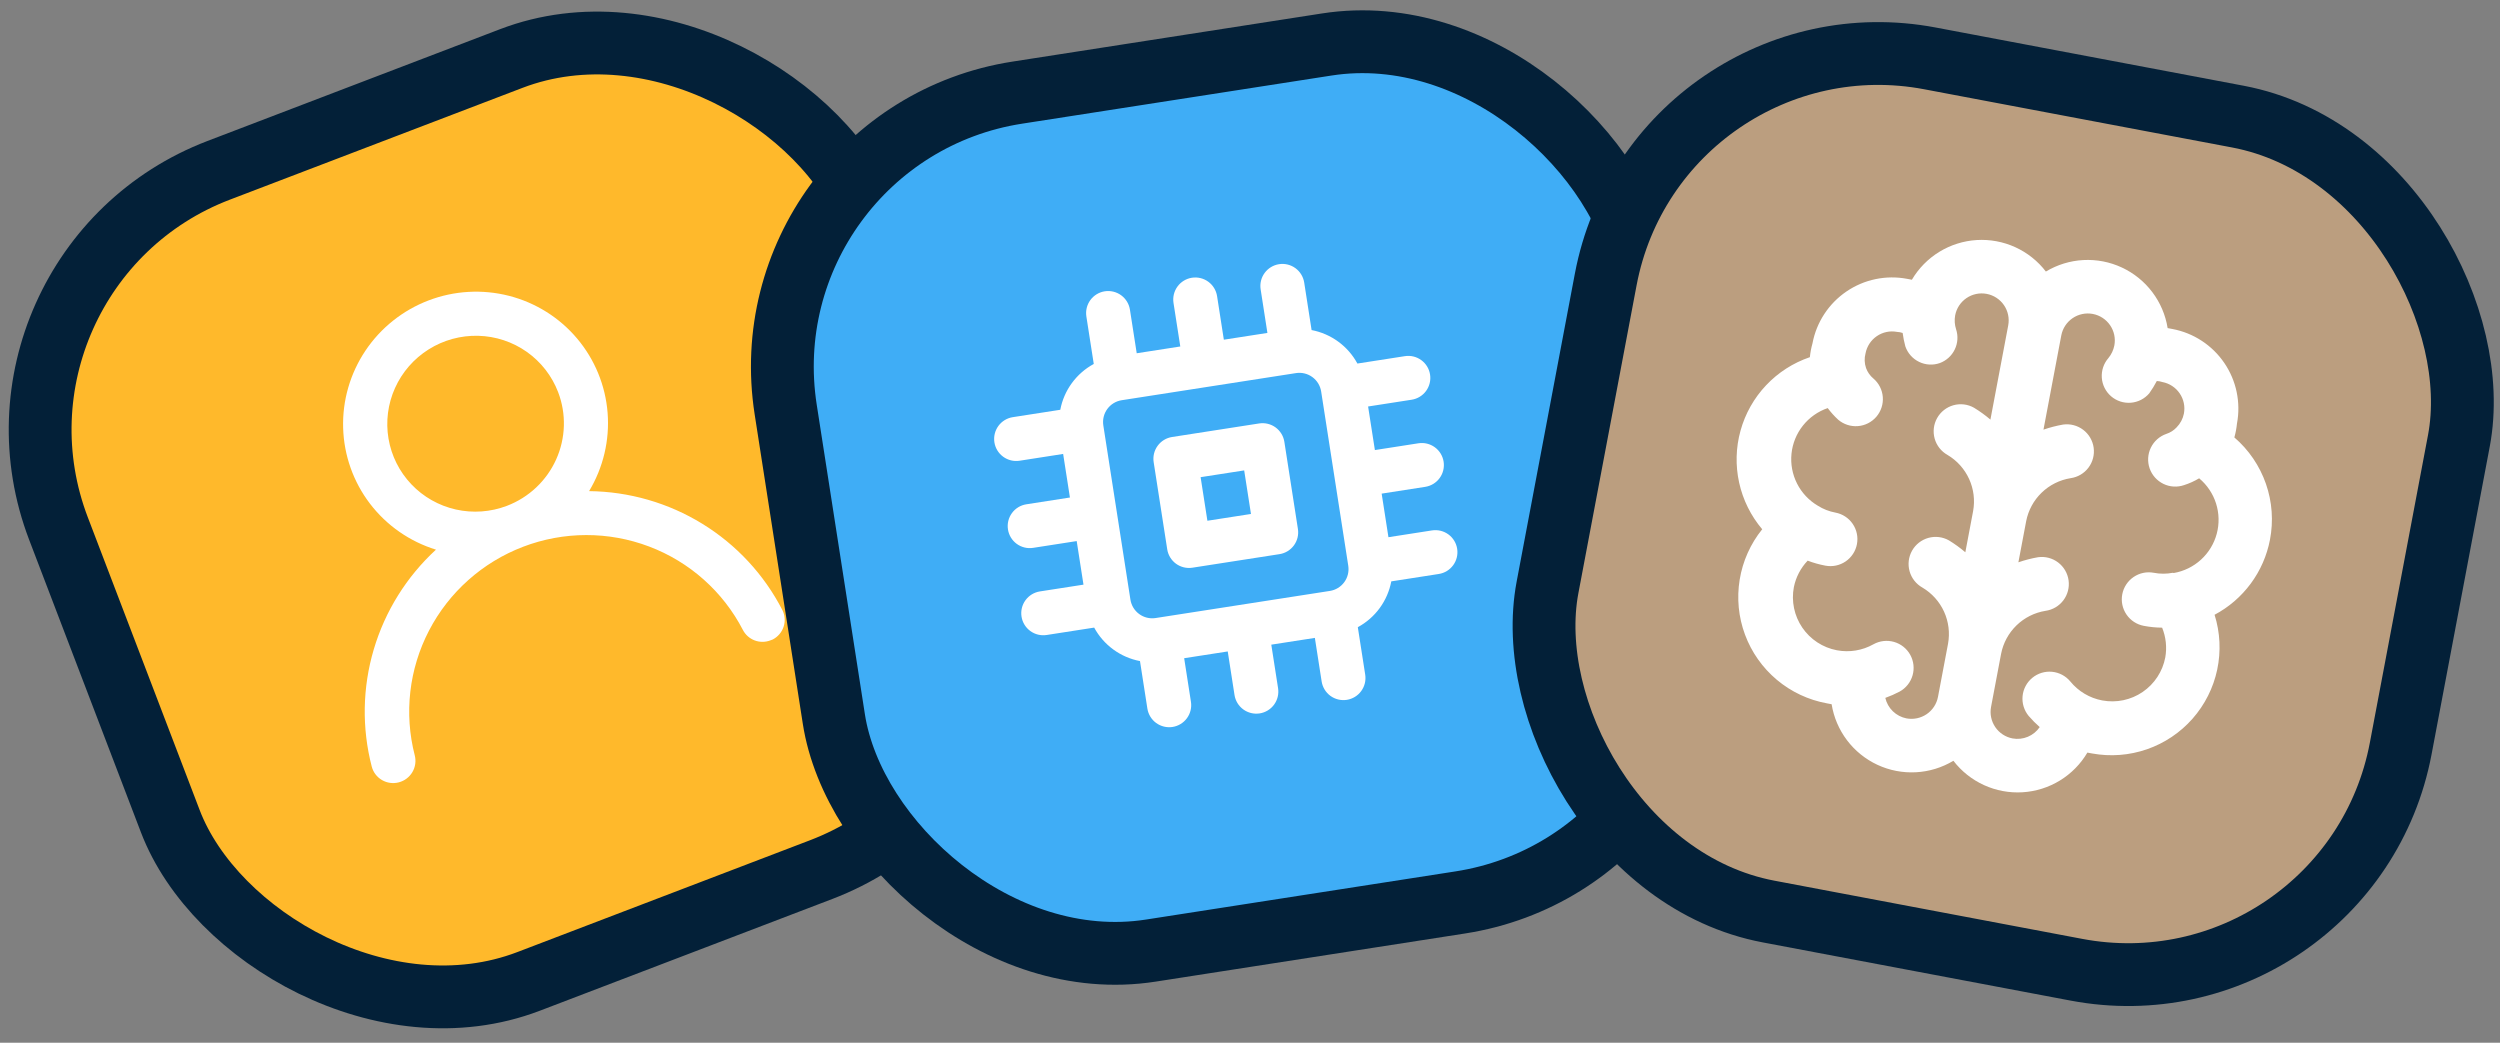 <svg width="199" height="83" viewBox="0 0 199 83" fill="none" xmlns="http://www.w3.org/2000/svg">
<rect x="0" y="0" width="199" height="83" fill="#808080" stroke="none"/>
<rect x="-3.228" y="21.442" width="69.115" height="69.115" rx="22.091" transform="rotate(-20.912 -3.228 21.442)" fill="#FFB92B" stroke="#032038" stroke-width="5"/>
<path d="M46.892 39.094C48.021 37.218 48.536 35.041 48.366 32.865C48.196 30.689 47.349 28.622 45.943 26.953C44.536 25.283 42.641 24.093 40.52 23.549C38.398 23.005 36.157 23.133 34.108 23.916C32.059 24.699 30.303 26.098 29.085 27.918C27.868 29.738 27.248 31.888 27.314 34.07C27.379 36.252 28.126 38.358 29.45 40.093C30.775 41.828 32.611 43.107 34.703 43.752C32.363 45.906 30.652 48.65 29.752 51.691C28.851 54.732 28.796 57.956 29.591 61.02C29.649 61.244 29.751 61.454 29.891 61.638C30.031 61.822 30.206 61.977 30.406 62.093C30.81 62.328 31.292 62.394 31.746 62.275C32.2 62.156 32.588 61.863 32.826 61.46C33.064 61.056 33.131 60.576 33.014 60.124C32.154 56.793 32.558 53.258 34.149 50.196C35.74 47.133 38.406 44.758 41.637 43.523C44.869 42.288 48.44 42.281 51.667 43.502C54.895 44.723 57.553 47.088 59.134 50.144C59.332 50.528 59.667 50.825 60.073 50.978C60.479 51.13 60.928 51.128 61.333 50.97L61.514 50.901C61.925 50.687 62.236 50.32 62.378 49.88C62.52 49.44 62.482 48.962 62.272 48.551C60.817 45.73 58.617 43.36 55.907 41.694C53.198 40.028 50.081 39.129 46.892 39.094ZM40.354 40.263C39.054 40.759 37.638 40.861 36.283 40.556C34.928 40.251 33.695 39.552 32.742 38.548C31.788 37.544 31.156 36.28 30.925 34.915C30.694 33.551 30.875 32.147 31.445 30.882C32.015 29.617 32.948 28.547 34.126 27.808C35.304 27.069 36.675 26.693 38.065 26.729C39.455 26.765 40.801 27.21 41.934 28.009C43.066 28.808 43.934 29.924 44.428 31.217C45.091 32.95 45.033 34.877 44.269 36.573C43.505 38.27 42.097 39.597 40.354 40.263Z" fill="white"/>
<rect x="59.145" y="10.771" width="69.115" height="69.115" rx="22.091" transform="rotate(-8.844 59.145 10.771)" fill="#3FADF6" stroke="#032038" stroke-width="5"/>
<g clip-path="url(#clip0_499_898)">
<path d="M100.231 33.706L93.296 34.785C92.836 34.857 92.423 35.108 92.149 35.484C91.874 35.86 91.76 36.329 91.832 36.789L92.911 43.725C92.982 44.184 93.234 44.597 93.609 44.872C93.985 45.146 94.455 45.26 94.914 45.189L101.85 44.11C102.31 44.038 102.723 43.787 102.997 43.411C103.272 43.035 103.386 42.566 103.314 42.106L102.235 35.17C102.164 34.71 101.912 34.298 101.537 34.023C101.161 33.749 100.691 33.635 100.231 33.706ZM99.577 40.912L96.109 41.451L95.569 37.983L99.037 37.444L99.577 40.912ZM113.448 38.753C113.908 38.682 114.321 38.431 114.595 38.055C114.87 37.679 114.984 37.21 114.912 36.75C114.841 36.29 114.589 35.877 114.214 35.603C113.838 35.328 113.368 35.214 112.909 35.285L109.441 35.825L108.901 32.357L112.369 31.818C112.829 31.746 113.241 31.495 113.516 31.119C113.791 30.743 113.905 30.274 113.833 29.814C113.762 29.354 113.51 28.942 113.135 28.667C112.759 28.392 112.289 28.278 111.829 28.35L108.049 28.938C107.677 28.251 107.157 27.655 106.526 27.195C105.896 26.734 105.17 26.419 104.403 26.273L103.815 22.493C103.743 22.033 103.492 21.621 103.116 21.346C102.74 21.072 102.271 20.957 101.811 21.029C101.351 21.101 100.938 21.352 100.664 21.728C100.389 22.103 100.275 22.573 100.347 23.033L100.886 26.501L97.418 27.04L96.879 23.572C96.807 23.112 96.556 22.7 96.18 22.425C95.805 22.151 95.335 22.037 94.875 22.108C94.415 22.18 94.003 22.431 93.728 22.807C93.454 23.183 93.34 23.652 93.411 24.112L93.951 27.58L90.483 28.119L89.943 24.651C89.872 24.192 89.62 23.779 89.245 23.504C88.869 23.23 88.399 23.116 87.939 23.187C87.48 23.259 87.067 23.51 86.792 23.886C86.518 24.262 86.404 24.731 86.475 25.191L87.063 28.971C86.376 29.343 85.781 29.863 85.32 30.494C84.859 31.125 84.544 31.85 84.399 32.618L80.619 33.206C80.159 33.277 79.746 33.529 79.472 33.904C79.197 34.28 79.083 34.75 79.154 35.209C79.226 35.669 79.477 36.082 79.853 36.356C80.229 36.631 80.698 36.745 81.158 36.674L84.626 36.134L85.166 39.602L81.698 40.142C81.238 40.213 80.825 40.464 80.551 40.84C80.276 41.216 80.162 41.685 80.234 42.145C80.305 42.605 80.556 43.018 80.932 43.292C81.308 43.567 81.778 43.681 82.237 43.609L85.705 43.07L86.245 46.538L82.777 47.077C82.317 47.149 81.904 47.4 81.63 47.776C81.355 48.152 81.241 48.621 81.313 49.081C81.384 49.541 81.636 49.953 82.011 50.228C82.387 50.503 82.857 50.617 83.317 50.545L87.096 49.957C87.469 50.644 87.989 51.239 88.62 51.7C89.25 52.161 89.976 52.476 90.743 52.622L91.331 56.402C91.403 56.862 91.654 57.274 92.03 57.549C92.406 57.823 92.875 57.937 93.335 57.866C93.795 57.794 94.207 57.543 94.482 57.167C94.757 56.791 94.871 56.322 94.799 55.862L94.26 52.394L97.728 51.855L98.267 55.323C98.339 55.782 98.59 56.195 98.966 56.47C99.341 56.744 99.811 56.858 100.271 56.787C100.731 56.715 101.143 56.464 101.418 56.088C101.692 55.712 101.806 55.243 101.735 54.783L101.195 51.315L104.663 50.776L105.203 54.243C105.274 54.703 105.526 55.116 105.901 55.391C106.277 55.665 106.747 55.779 107.206 55.708C107.666 55.636 108.079 55.385 108.353 55.009C108.628 54.633 108.742 54.164 108.671 53.704L108.082 49.924C108.769 49.552 109.365 49.032 109.826 48.401C110.287 47.77 110.601 47.045 110.747 46.277L114.527 45.689C114.987 45.618 115.4 45.366 115.674 44.99C115.949 44.615 116.063 44.145 115.991 43.685C115.92 43.225 115.669 42.813 115.293 42.538C114.917 42.264 114.448 42.15 113.988 42.221L110.52 42.761L109.98 39.293L113.448 38.753ZM107.322 45.034C107.393 45.494 107.279 45.964 107.005 46.339C106.73 46.715 106.317 46.967 105.858 47.038L91.986 49.196C91.526 49.268 91.057 49.154 90.681 48.879C90.305 48.605 90.054 48.192 89.982 47.732L87.824 33.861C87.753 33.401 87.867 32.931 88.141 32.556C88.416 32.18 88.829 31.928 89.288 31.857L103.16 29.699C103.62 29.627 104.089 29.741 104.465 30.016C104.841 30.29 105.092 30.703 105.164 31.163L107.322 45.034Z" fill="white"/>
</g>
<rect x="131.919" y="0.544" width="69.115" height="69.115" rx="22.091" transform="rotate(10.706 131.919 0.544)" fill="#BB9E7F" stroke="#032038" stroke-width="5"/>
<path d="M180.689 42.967C180.976 41.48 180.866 39.943 180.368 38.512C179.87 37.081 179.003 35.807 177.855 34.819C177.956 34.46 178.025 34.092 178.062 33.721C178.38 32.041 178.017 30.303 177.054 28.89C176.09 27.477 174.605 26.505 172.925 26.188L172.544 26.116C172.377 25.074 171.957 24.09 171.32 23.248C170.684 22.407 169.851 21.735 168.894 21.291C167.937 20.846 166.886 20.644 165.833 20.7C164.78 20.757 163.756 21.071 162.852 21.615C162.21 20.778 161.372 20.112 160.412 19.675C159.452 19.238 158.399 19.043 157.346 19.107C156.293 19.172 155.272 19.494 154.373 20.044C153.473 20.595 152.722 21.358 152.186 22.267L151.806 22.195C150.126 21.877 148.388 22.24 146.975 23.204C145.562 24.167 144.59 25.652 144.273 27.333C144.172 27.692 144.102 28.059 144.065 28.431C142.738 28.882 141.542 29.65 140.58 30.669C139.618 31.688 138.92 32.926 138.546 34.277C138.172 35.627 138.134 37.048 138.435 38.417C138.736 39.785 139.366 41.059 140.272 42.129C139.336 43.288 138.718 44.672 138.478 46.143C138.238 47.615 138.384 49.123 138.903 50.52C139.422 51.918 140.295 53.156 141.438 54.114C142.58 55.072 143.951 55.717 145.418 55.985L145.798 56.057C145.965 57.098 146.386 58.083 147.022 58.924C147.658 59.765 148.491 60.437 149.448 60.882C150.405 61.326 151.456 61.529 152.509 61.472C153.563 61.416 154.586 61.102 155.49 60.558C156.133 61.394 156.971 62.06 157.931 62.497C158.891 62.934 159.943 63.129 160.996 63.065C162.049 63.001 163.07 62.679 163.97 62.128C164.869 61.577 165.62 60.814 166.156 59.906L166.536 59.977C167.994 60.243 169.495 60.128 170.895 59.643C172.295 59.158 173.546 58.319 174.526 57.208C175.506 56.097 176.183 54.752 176.49 53.303C176.797 51.853 176.725 50.349 176.28 48.936C177.414 48.334 178.398 47.485 179.162 46.452C179.925 45.419 180.447 44.228 180.689 42.967ZM158.437 33.401C158.027 33.051 157.589 32.734 157.128 32.454C156.63 32.174 156.041 32.103 155.491 32.258C154.941 32.412 154.475 32.779 154.195 33.277C153.915 33.775 153.845 34.364 153.999 34.914C154.153 35.465 154.52 35.931 155.018 36.211C155.776 36.658 156.377 37.328 156.742 38.128C157.107 38.928 157.218 39.822 157.059 40.687L156.44 43.96C156.03 43.61 155.593 43.294 155.132 43.013C154.634 42.733 154.045 42.663 153.495 42.817C152.945 42.972 152.478 43.338 152.199 43.836C151.919 44.335 151.848 44.924 152.003 45.474C152.157 46.024 152.524 46.49 153.022 46.77C153.779 47.218 154.381 47.887 154.746 48.687C155.111 49.488 155.222 50.381 155.063 51.246L154.264 55.47C154.159 56.03 153.834 56.525 153.364 56.846C152.893 57.167 152.313 57.288 151.753 57.183C151.345 57.103 150.969 56.906 150.671 56.617C150.372 56.327 150.164 55.958 150.071 55.552C150.464 55.411 150.847 55.242 151.217 55.047C151.464 54.91 151.681 54.725 151.857 54.504C152.033 54.283 152.163 54.029 152.241 53.757C152.319 53.486 152.342 53.201 152.31 52.921C152.278 52.64 152.191 52.368 152.054 52.121C151.917 51.874 151.732 51.656 151.511 51.48C151.29 51.305 151.036 51.174 150.765 51.096C150.493 51.019 150.209 50.995 149.928 51.027C149.647 51.059 149.375 51.146 149.128 51.283C148.244 51.781 147.213 51.95 146.216 51.761C145.096 51.549 144.106 50.901 143.463 49.959C142.821 49.017 142.579 47.859 142.791 46.739C142.951 45.946 143.332 45.214 143.89 44.628C144.348 44.803 144.821 44.936 145.302 45.026C145.862 45.132 146.442 45.011 146.912 44.69C147.383 44.369 147.707 43.874 147.813 43.314C147.919 42.754 147.798 42.174 147.477 41.703C147.156 41.232 146.661 40.908 146.101 40.803C145.601 40.711 145.124 40.524 144.695 40.252C143.988 39.835 143.414 39.223 143.044 38.49C142.673 37.757 142.52 36.932 142.603 36.115C142.686 35.297 143.002 34.521 143.513 33.877C144.024 33.234 144.709 32.75 145.486 32.484C145.734 32.816 146.012 33.126 146.318 33.407C146.752 33.779 147.317 33.963 147.887 33.919C148.457 33.875 148.987 33.606 149.359 33.172C149.731 32.738 149.915 32.173 149.871 31.603C149.827 31.033 149.559 30.503 149.124 30.131C148.858 29.911 148.656 29.623 148.538 29.299C148.407 28.922 148.392 28.516 148.496 28.131C148.602 27.571 148.926 27.076 149.397 26.755C149.868 26.434 150.447 26.313 151.007 26.419C151.158 26.426 151.308 26.454 151.451 26.503C151.499 26.863 151.57 27.22 151.665 27.571C151.757 27.839 151.901 28.086 152.089 28.298C152.277 28.51 152.506 28.683 152.761 28.806C153.016 28.93 153.293 29.002 153.576 29.018C153.859 29.034 154.143 28.993 154.41 28.899C154.932 28.706 155.358 28.318 155.599 27.817C155.841 27.317 155.879 26.741 155.705 26.213C155.589 25.856 155.564 25.475 155.63 25.105C155.736 24.545 156.06 24.05 156.531 23.729C157.002 23.408 157.581 23.287 158.142 23.393C158.702 23.499 159.197 23.823 159.518 24.294C159.839 24.765 159.96 25.344 159.854 25.904L158.437 33.401ZM172.952 45.595C172.454 45.691 171.941 45.691 171.443 45.594C170.883 45.488 170.304 45.609 169.833 45.93C169.362 46.251 169.038 46.746 168.932 47.306C168.826 47.866 168.947 48.446 169.268 48.916C169.589 49.387 170.084 49.712 170.645 49.817C171.126 49.909 171.615 49.958 172.105 49.962C172.41 50.712 172.497 51.532 172.357 52.328C172.145 53.449 171.497 54.439 170.555 55.081C169.614 55.724 168.455 55.965 167.335 55.754C166.338 55.566 165.439 55.032 164.798 54.246C164.435 53.806 163.911 53.529 163.343 53.474C162.775 53.42 162.209 53.594 161.769 53.958C161.329 54.321 161.051 54.845 160.997 55.413C160.943 55.981 161.117 56.547 161.48 56.987C161.753 57.304 162.047 57.601 162.362 57.876C162.128 58.219 161.799 58.488 161.415 58.648C161.032 58.809 160.61 58.854 160.201 58.78C159.641 58.674 159.146 58.35 158.824 57.879C158.503 57.408 158.382 56.829 158.488 56.269L159.287 52.045C159.455 51.181 159.884 50.39 160.516 49.778C161.148 49.166 161.952 48.763 162.821 48.623C163.387 48.544 163.899 48.244 164.243 47.788C164.588 47.332 164.737 46.758 164.659 46.192C164.58 45.626 164.28 45.115 163.824 44.77C163.368 44.425 162.794 44.276 162.228 44.355C161.697 44.447 161.174 44.583 160.664 44.759L161.283 41.486C161.451 40.622 161.88 39.831 162.512 39.219C163.144 38.607 163.949 38.203 164.817 38.063C165.383 37.985 165.895 37.684 166.239 37.229C166.584 36.773 166.733 36.199 166.655 35.633C166.576 35.067 166.276 34.555 165.82 34.211C165.364 33.866 164.79 33.717 164.224 33.795C163.693 33.888 163.17 34.023 162.66 34.2L164.078 26.702C164.184 26.142 164.508 25.647 164.979 25.326C165.45 25.005 166.029 24.884 166.589 24.99C167.149 25.096 167.644 25.42 167.965 25.891C168.287 26.362 168.408 26.941 168.302 27.501C168.229 27.87 168.066 28.215 167.827 28.505C167.642 28.718 167.5 28.966 167.41 29.234C167.32 29.502 167.284 29.786 167.304 30.068C167.323 30.35 167.399 30.625 167.525 30.878C167.652 31.131 167.827 31.357 168.041 31.542C168.255 31.727 168.505 31.868 168.774 31.957C169.043 32.045 169.327 32.079 169.61 32.058C169.893 32.036 170.168 31.958 170.421 31.83C170.673 31.701 170.898 31.523 171.082 31.308C171.304 30.995 171.505 30.668 171.683 30.328C171.834 30.335 171.983 30.363 172.126 30.411C172.686 30.517 173.181 30.841 173.502 31.312C173.824 31.783 173.945 32.362 173.839 32.922C173.757 33.336 173.556 33.716 173.26 34.016C173.036 34.258 172.753 34.438 172.439 34.539C171.899 34.727 171.456 35.122 171.207 35.637C170.957 36.152 170.923 36.744 171.111 37.285C171.299 37.825 171.694 38.268 172.209 38.517C172.724 38.767 173.316 38.801 173.857 38.613C174.274 38.48 174.676 38.299 175.052 38.073C175.682 38.599 176.149 39.293 176.397 40.075C176.645 40.857 176.665 41.694 176.453 42.486C176.241 43.279 175.807 43.994 175.201 44.547C174.596 45.101 173.845 45.47 173.037 45.611L172.952 45.595Z" fill="white"/>
<defs>
<clipPath id="clip0_499_898">
<rect width="42.115" height="42.115" fill="white" transform="translate(73.528 21.878) rotate(-8.844)"/>
</clipPath>
</defs>
</svg>
